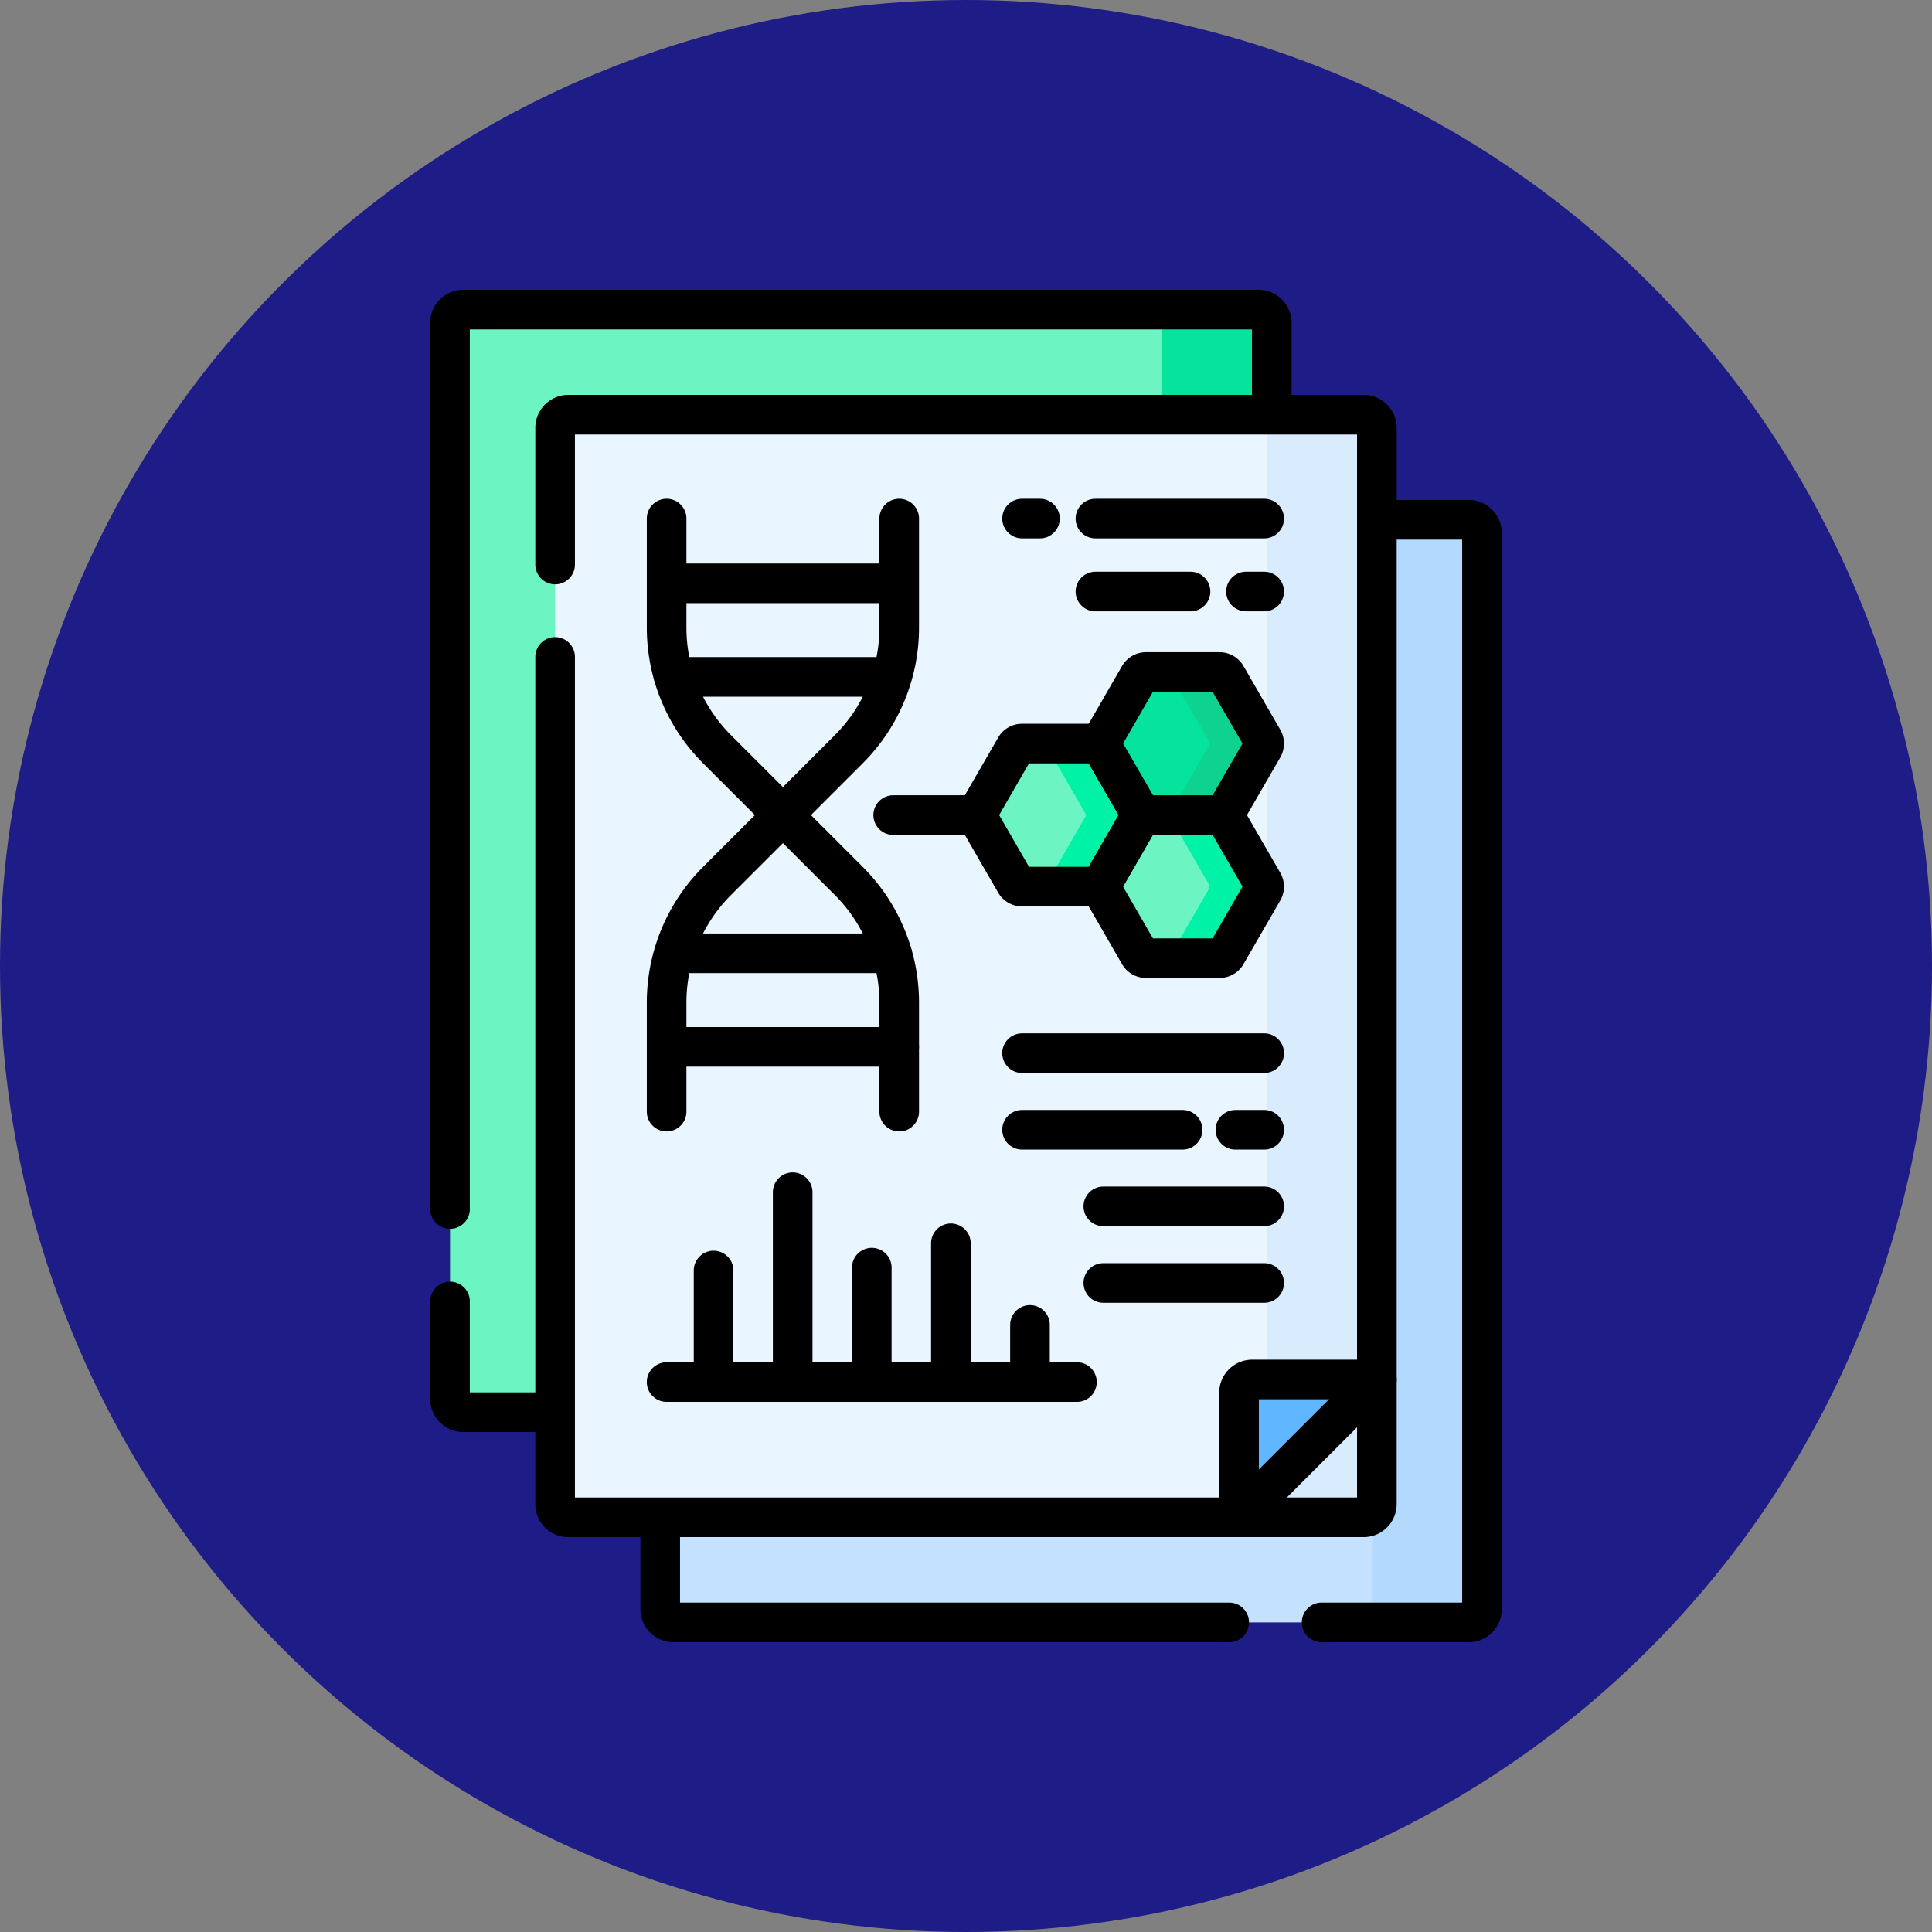 <svg xmlns="http://www.w3.org/2000/svg" version="1.1" xmlns:xlink="http://www.w3.org/1999/xlink" width="512" height="512" x="0" y="0" viewBox="0 0 512 512" style="enable-background:new 0 0 512 512" xml:space="preserve"><rect x="0" y="0" width="512" height="512" fill="#808080" stroke="none"/><circle r="256" cx="256" cy="256" fill="#1E1C87" shape="circle"></circle><g transform="matrix(0.7,0,0,0.7,76.8,76.8)"><path d="M446.337 87.074h-35.786v372.639c0 2.206-1.794 4-4 4H140.237V499.5a5 5 0 0 0 5 5h301.101a5 5 0 0 0 5-5V92.074a5 5 0 0 0-5.001-5z" style="" fill="#C4E2FF" data-original="#c4e2ff"></path><path d="M446.337 87.074h-35.786v372.639c0 .728-.21 1.401-.551 1.99V499.5a5 5 0 0 1-5 5h41.337a5 5 0 0 0 5-5V92.074a5 5 0 0 0-5-5z" style="" fill="#B3DAFE" data-original="#b3dafe"></path><path d="M140.237 464.713V499.5a5 5 0 0 0 5 5h210.407M390.644 504.5h55.694a5 5 0 0 0 5-5V92.074a5 5 0 0 0-5-5H411.55" style="stroke-linecap: round; stroke-linejoin: round; stroke-miterlimit: 10;" fill="none" stroke="#000000" stroke-width="15px" stroke-linecap="round" stroke-linejoin="round" stroke-miterlimit="10" data-original="#000000"></path><path d="M101.449 52.287c0-2.206 1.794-4 4-4h266.314V12.5a5 5 0 0 0-5-5h-301.1a5 5 0 0 0-5 5v407.426a5 5 0 0 0 5 5h35.786V52.287z" style="" fill="#6CF5C2" data-original="#6cf5c2"></path><path d="M366.763 7.5H325a5 5 0 0 1 5 5v35.787h41.763V12.5a5 5 0 0 0-5-5z" style="" fill="#05E39C" data-original="#05e39c"></path><path d="M371.763 47.287V12.5a5 5 0 0 0-5-5h-301.1a5 5 0 0 0-5 5V348M60.663 383v36.926a5 5 0 0 0 5 5h34.787" style="stroke-linecap: round; stroke-linejoin: round; stroke-miterlimit: 10;" fill="none" stroke="#000000" stroke-width="15px" stroke-linecap="round" stroke-linejoin="round" stroke-miterlimit="10" data-original="#000000"></path><path d="M406.55 464.713h-301.1a5 5 0 0 1-5-5V52.287a5 5 0 0 1 5-5h301.1a5 5 0 0 1 5 5v407.426a5 5 0 0 1-5 5z" style="" fill="#EAF6FF" data-original="#eaf6ff"></path><path d="M406.55 47.287H365a5 5 0 0 1 5 5v407.426a5 5 0 0 1-5 5h41.55a5 5 0 0 0 5-5V52.287a5 5 0 0 0-5-5z" style="" fill="#D8ECFE" data-original="#d8ecfe"></path><path d="M100.45 139v320.713a5 5 0 0 0 5 5h301.1a5 5 0 0 0 5-5V52.287a5 5 0 0 0-5-5h-301.1a5 5 0 0 0-5 5V104M298 413.519H142.658M280.22 413.519v-21.632M250.275 413.519v-52.534M220.329 413.519v-43.317M190.384 413.519v-71.868M160.438 413.519v-42.234" style="stroke-linecap: round; stroke-linejoin: round; stroke-miterlimit: 10;" fill="none" stroke="#000000" stroke-width="15px" stroke-linecap="round" stroke-linejoin="round" stroke-miterlimit="10" data-original="#000000"></path><path d="M142.658 86.609v41.282a65.066 65.066 0 0 0 19.057 46.008l49.943 49.943a65.064 65.064 0 0 1 19.057 46.008v41.282" style="stroke-linecap: round; stroke-miterlimit: 10;" fill="none" stroke="#000000" stroke-width="15px" stroke-linecap="round" stroke-miterlimit="10" data-original="#000000"></path><path d="M230.715 86.609v41.282a65.066 65.066 0 0 1-19.057 46.008l-49.943 49.943a65.064 65.064 0 0 0-19.057 46.008v41.282M142.658 111.121h88.057M227.982 146.541h-82.591M142.658 286.62h88.057M145.391 251.2h82.591" style="stroke-linecap: round; stroke-miterlimit: 10;" fill="none" stroke="#000000" stroke-width="15px" stroke-linecap="round" stroke-miterlimit="10" data-original="#000000"></path><path d="M277.254 225.954h29.541l15.637-27.084-15.637-27.084h-29.541a3 3 0 0 0-2.598 1.5l-14.771 25.584 14.771 25.584a2.999 2.999 0 0 0 2.598 1.5z" style="" fill="#6CF5C2" data-original="#6cf5c2"></path><path d="M306.795 171.787H285.91l15.637 27.084-15.637 27.083h20.885l15.637-27.083z" style="" fill="#00F2A6" data-original="#00f2a6"></path><path d="M322.432 198.87h31.273l14.771-25.584a3 3 0 0 0 0-3l-13.905-24.084a3 3 0 0 0-2.598-1.5h-27.809a3 3 0 0 0-2.598 1.5l-14.771 25.584 15.637 27.084z" style="" fill="#05E39C" data-original="#05e39c"></path><path d="m368.476 170.287-13.905-24.083a3 3 0 0 0-2.598-1.5h-20.878a3 3 0 0 1 2.598 1.5l13.905 24.083a3 3 0 0 1 0 3l-14.771 25.584h20.878l14.771-25.584a3 3 0 0 0 0-3z" style="" fill="#0ED290" data-original="#0ed290"></path><path d="M324.164 253.038h27.809a3 3 0 0 0 2.598-1.5l13.905-24.084a3 3 0 0 0 0-3l-14.771-25.584h-31.273l-15.637 27.084 14.771 25.584a3 3 0 0 0 2.598 1.5z" style="" fill="#6CF5C2" data-original="#6cf5c2"></path><path d="m368.476 224.454-14.771-25.583h-20.878l14.771 25.583a3 3 0 0 1 0 3l-13.905 24.083a3 3 0 0 1-2.598 1.5h20.878a3 3 0 0 0 2.598-1.5l13.905-24.083a3 3 0 0 0 0-3z" style="" fill="#00F2A6" data-original="#00f2a6"></path><path d="M277.254 225.954h29.541l15.637-27.084-15.637-27.084h-29.541a3 3 0 0 0-2.598 1.5l-14.771 25.584 14.771 25.584a2.999 2.999 0 0 0 2.598 1.5z" style="stroke-linecap: round; stroke-linejoin: round; stroke-miterlimit: 10;" fill="none" stroke="#000000" stroke-width="15px" stroke-linecap="round" stroke-linejoin="round" stroke-miterlimit="10" data-original="#000000"></path><path d="M322.432 198.87h31.273l14.771-25.584a3 3 0 0 0 0-3l-13.905-24.084a3 3 0 0 0-2.598-1.5h-27.809a3 3 0 0 0-2.598 1.5l-14.771 25.584 15.637 27.084zM324.164 253.038h27.809a3 3 0 0 0 2.598-1.5l13.905-24.084a3 3 0 0 0 0-3l-14.771-25.584h-31.273l-15.637 27.084 14.771 25.584a3 3 0 0 0 2.598 1.5z" style="stroke-linecap: round; stroke-linejoin: round; stroke-miterlimit: 10;" fill="none" stroke="#000000" stroke-width="15px" stroke-linecap="round" stroke-linejoin="round" stroke-miterlimit="10" data-original="#000000"></path><path d="M259.885 198.87h-31.451" style="stroke-linecap: round; stroke-miterlimit: 10;" fill="none" stroke="#000000" stroke-width="15px" stroke-linecap="round" stroke-miterlimit="10" data-original="#000000"></path><path d="M277.227 86.609H284M305 86.609h63.885M305 114.233h36M362 114.233h6.885" style="stroke-linecap: round; stroke-linejoin: round; stroke-miterlimit: 10;" fill="none" stroke="#000000" stroke-width="15px" stroke-linecap="round" stroke-linejoin="round" stroke-miterlimit="10" data-original="#000000"></path><path d="M359.372 417.535v47.178l52.178-52.178h-47.178a5 5 0 0 0-5 5z" style="" fill="#60B7FF" data-original="#60b7ff"></path><path d="M359.372 417.535v47.178l52.178-52.178h-47.178a5 5 0 0 0-5 5zM277.227 289h91.658M277.227 318H338M358 318h10.885M308 347h60.885M308 376h60.885" style="stroke-linecap: round; stroke-linejoin: round; stroke-miterlimit: 10;" fill="none" stroke="#000000" stroke-width="15px" stroke-linecap="round" stroke-linejoin="round" stroke-miterlimit="10" data-original="#000000"></path></g></svg>